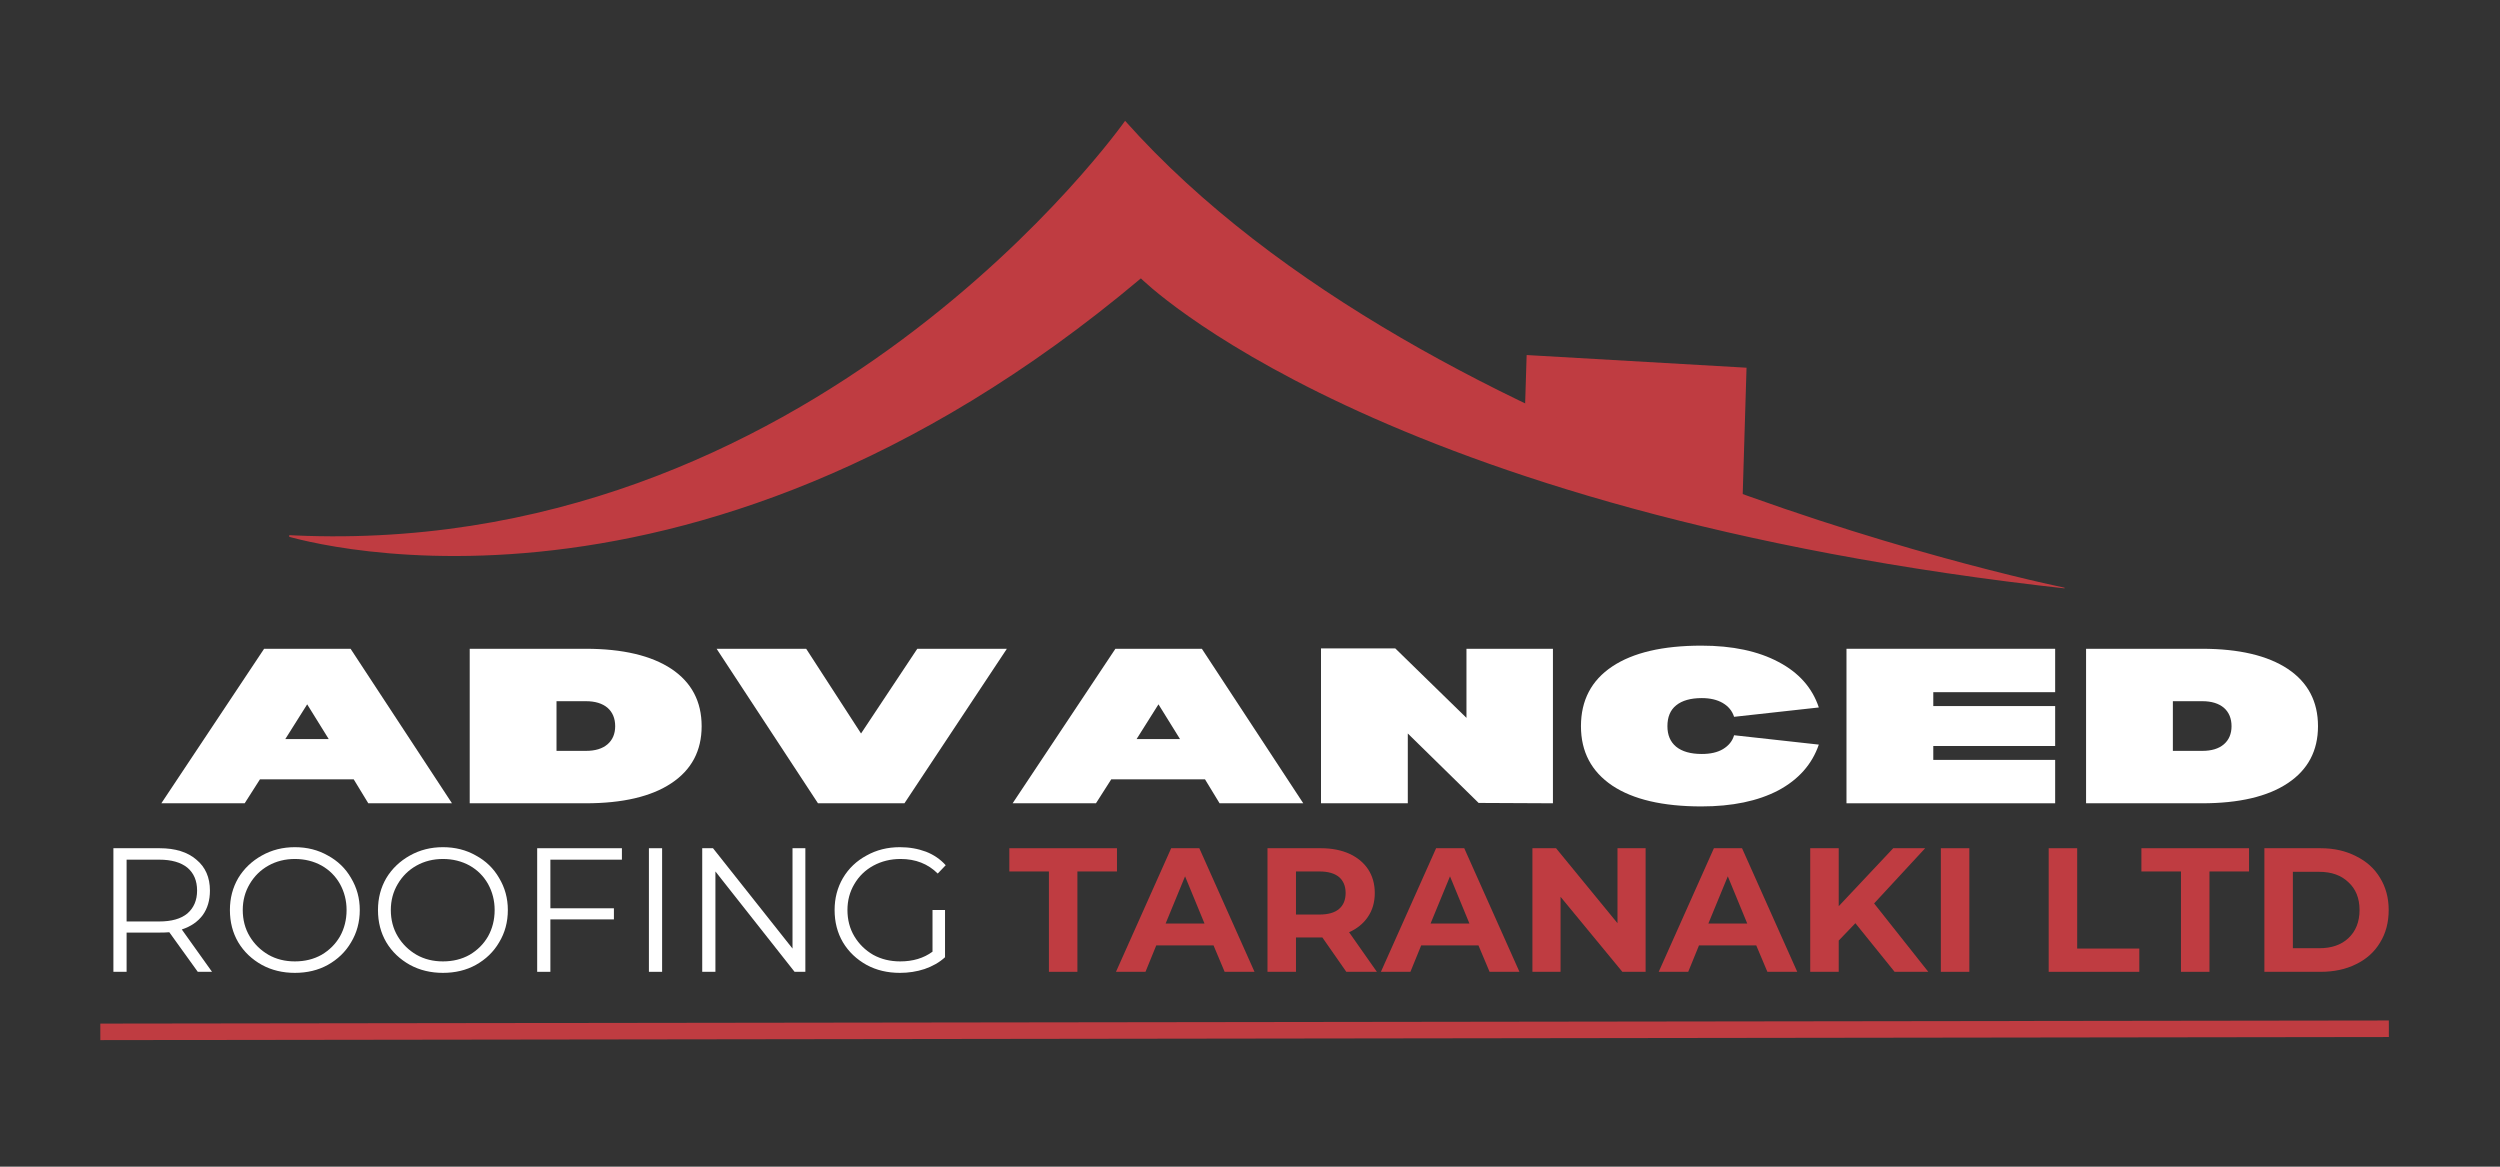 <svg xmlns="http://www.w3.org/2000/svg" xmlns:xlink="http://www.w3.org/1999/xlink" width="150" zoomAndPan="magnify" viewBox="0 0 112.5 52.5" height="70" preserveAspectRatio="xMidYMid meet" version="1.0"><rect x="0" y="0" width="112.5" height="52.5" fill="#333333" stroke="none"/><defs><g/><clipPath id="81153b914e"><path d="M 68 15 L 79 15 L 79 23 L 68 23 Z M 68 15 " clip-rule="nonzero"/></clipPath><clipPath id="52aba69c89"><path d="M 13.305 4.273 L 93.504 6.711 L 92.738 31.957 L 12.539 29.52 Z M 13.305 4.273 " clip-rule="nonzero"/></clipPath><clipPath id="2d7e02136e"><path d="M 93.816 6.719 L 13.617 4.281 L 12.852 29.527 L 93.051 31.969 Z M 93.816 6.719 " clip-rule="nonzero"/></clipPath><clipPath id="4464abef36"><path d="M 12 5 L 94 5 L 94 27 L 12 27 Z M 12 5 " clip-rule="nonzero"/></clipPath><clipPath id="71d4835f6b"><path d="M 13.305 4.273 L 93.504 6.711 L 92.738 31.957 L 12.539 29.52 Z M 13.305 4.273 " clip-rule="nonzero"/></clipPath><clipPath id="cddda2a9c2"><path d="M 93.816 6.719 L 13.617 4.281 L 12.852 29.527 L 93.051 31.969 Z M 93.816 6.719 " clip-rule="nonzero"/></clipPath><clipPath id="b08bb576bb"><path d="M 0.281 42 L 111.723 42 L 111.723 51 L 0.281 51 Z M 0.281 42 " clip-rule="nonzero"/></clipPath></defs><g clip-path="url(#81153b914e)"><g clip-path="url(#52aba69c89)"><g clip-path="url(#2d7e02136e)"><path fill="#bf3c41" d="M 78.422 22.234 L 78.594 16.547 L 68.699 15.977 L 68.582 19.773 L 77.914 22.906 L 78.422 22.234 " fill-opacity="1" fill-rule="nonzero"/></g></g></g><g clip-path="url(#4464abef36)"><g clip-path="url(#71d4835f6b)"><g clip-path="url(#cddda2a9c2)"><path fill="#bf3c41" d="M 93.215 26.512 C 93.215 26.512 64.289 20.777 50.629 5.438 C 50.629 5.438 36.559 25.449 12.703 24.066 C 12.703 24.066 30.641 29.945 51.34 12.527 C 51.34 12.527 61.891 23.078 93.215 26.512 Z M 93.215 26.512 " fill-opacity="1" fill-rule="nonzero"/></g></g></g><g clip-path="url(#b08bb576bb)"><path stroke-linecap="butt" transform="matrix(0.743, -0.001, 0.001, 0.743, 4.515, 46.061)" fill="none" stroke-linejoin="miter" d="M -0.001 0.501 L 138.604 0.499 " stroke="#bf3c41" stroke-width="1" stroke-opacity="1" stroke-miterlimit="4"/></g><g fill="#ffffff" fill-opacity="1"><g transform="translate(7.151, 36.148)"><g><path d="M 8.766 -1.078 L 4.547 -1.078 L 3.859 0 L 0.109 0 L 4.734 -6.953 L 8.625 -6.953 L 13.188 0 L 9.422 0 Z M 7.641 -2.891 L 6.672 -4.453 L 5.688 -2.891 Z M 7.641 -2.891 "/></g></g></g><g fill="#ffffff" fill-opacity="1"><g transform="translate(20.449, 36.148)"><g><path d="M 5.906 -6.953 C 7.57 -6.953 8.859 -6.648 9.766 -6.047 C 10.672 -5.441 11.125 -4.582 11.125 -3.469 C 11.125 -2.363 10.672 -1.508 9.766 -0.906 C 8.859 -0.301 7.57 0 5.906 0 L 0.688 0 L 0.688 -6.953 Z M 5.922 -2.359 C 6.336 -2.359 6.66 -2.457 6.891 -2.656 C 7.117 -2.852 7.234 -3.125 7.234 -3.469 C 7.234 -3.82 7.117 -4.098 6.891 -4.297 C 6.66 -4.492 6.336 -4.594 5.922 -4.594 L 4.594 -4.594 L 4.594 -2.359 Z M 5.922 -2.359 "/></g></g></g><g fill="#ffffff" fill-opacity="1"><g transform="translate(32.106, 36.148)"><g><path d="M 4.172 -6.953 L 0.141 -6.953 L 4.703 0 L 8.594 0 L 13.203 -6.953 L 9.172 -6.953 L 6.641 -3.141 Z M 4.172 -6.953 "/></g></g></g><g fill="#ffffff" fill-opacity="1"><g transform="translate(45.459, 36.148)"><g><path d="M 8.766 -1.078 L 4.547 -1.078 L 3.859 0 L 0.109 0 L 4.734 -6.953 L 8.625 -6.953 L 13.188 0 L 9.422 0 Z M 7.641 -2.891 L 6.672 -4.453 L 5.688 -2.891 Z M 7.641 -2.891 "/></g></g></g><g fill="#ffffff" fill-opacity="1"><g transform="translate(58.757, 36.148)"><g><path d="M 0.688 0 L 0.688 -6.969 L 4.031 -6.969 L 7.234 -3.844 L 7.234 -6.953 L 11.125 -6.953 L 11.125 0 L 7.781 -0.016 L 4.594 -3.141 L 4.594 0 Z M 0.688 0 "/></g></g></g><g fill="#ffffff" fill-opacity="1"><g transform="translate(70.581, 36.148)"><g><path d="M 7.453 -3.062 C 7.379 -2.801 7.211 -2.594 6.953 -2.438 C 6.703 -2.289 6.383 -2.219 6 -2.219 C 5.5 -2.219 5.113 -2.328 4.844 -2.547 C 4.582 -2.766 4.453 -3.07 4.453 -3.469 C 4.453 -3.883 4.582 -4.195 4.844 -4.406 C 5.113 -4.625 5.5 -4.734 6 -4.734 C 6.375 -4.734 6.688 -4.66 6.938 -4.516 C 7.195 -4.367 7.367 -4.16 7.453 -3.891 L 11.266 -4.312 C 10.973 -5.195 10.367 -5.879 9.453 -6.359 C 8.535 -6.848 7.379 -7.094 5.984 -7.094 C 4.242 -7.094 2.906 -6.781 1.969 -6.156 C 1.031 -5.531 0.562 -4.633 0.562 -3.469 C 0.562 -2.32 1.031 -1.43 1.969 -0.797 C 2.906 -0.172 4.242 0.141 5.984 0.141 C 7.367 0.141 8.52 -0.098 9.438 -0.578 C 10.352 -1.066 10.961 -1.754 11.266 -2.641 Z M 7.453 -3.062 "/></g></g></g><g fill="#ffffff" fill-opacity="1"><g transform="translate(82.404, 36.148)"><g><path d="M 4.594 -5 L 4.594 -4.375 L 10.078 -4.375 L 10.078 -2.578 L 4.594 -2.578 L 4.594 -1.953 L 10.078 -1.953 L 10.078 0 L 0.688 0 L 0.688 -6.953 L 10.078 -6.953 L 10.078 -5 Z M 4.594 -5 "/></g></g></g><g fill="#ffffff" fill-opacity="1"><g transform="translate(93.185, 36.148)"><g><path d="M 5.906 -6.953 C 7.57 -6.953 8.859 -6.648 9.766 -6.047 C 10.672 -5.441 11.125 -4.582 11.125 -3.469 C 11.125 -2.363 10.672 -1.508 9.766 -0.906 C 8.859 -0.301 7.57 0 5.906 0 L 0.688 0 L 0.688 -6.953 Z M 5.922 -2.359 C 6.336 -2.359 6.66 -2.457 6.891 -2.656 C 7.117 -2.852 7.234 -3.125 7.234 -3.469 C 7.234 -3.82 7.117 -4.098 6.891 -4.297 C 6.66 -4.492 6.336 -4.594 5.922 -4.594 L 4.594 -4.594 L 4.594 -2.359 Z M 5.922 -2.359 "/></g></g></g><g fill="#ffffff" fill-opacity="1"><g transform="translate(4.197, 43.732)"><g><path d="M 4.703 0 L 3.422 -1.781 C 3.285 -1.77 3.141 -1.766 2.984 -1.766 L 1.5 -1.766 L 1.5 0 L 0.906 0 L 0.906 -5.562 L 2.984 -5.562 C 3.691 -5.562 4.242 -5.391 4.641 -5.047 C 5.047 -4.711 5.25 -4.25 5.25 -3.656 C 5.25 -3.219 5.141 -2.848 4.922 -2.547 C 4.703 -2.254 4.391 -2.039 3.984 -1.906 L 5.344 0 Z M 2.969 -2.266 C 3.52 -2.266 3.941 -2.383 4.234 -2.625 C 4.523 -2.875 4.672 -3.219 4.672 -3.656 C 4.672 -4.102 4.523 -4.445 4.234 -4.688 C 3.941 -4.926 3.52 -5.047 2.969 -5.047 L 1.5 -5.047 L 1.5 -2.266 Z M 2.969 -2.266 "/></g></g></g><g fill="#ffffff" fill-opacity="1"><g transform="translate(9.94, 43.732)"><g><path d="M 3.328 0.047 C 2.785 0.047 2.289 -0.07 1.844 -0.312 C 1.395 -0.562 1.039 -0.898 0.781 -1.328 C 0.531 -1.754 0.406 -2.238 0.406 -2.781 C 0.406 -3.312 0.531 -3.789 0.781 -4.219 C 1.039 -4.645 1.395 -4.984 1.844 -5.234 C 2.289 -5.484 2.785 -5.609 3.328 -5.609 C 3.879 -5.609 4.375 -5.484 4.812 -5.234 C 5.258 -4.992 5.609 -4.656 5.859 -4.219 C 6.117 -3.789 6.25 -3.312 6.25 -2.781 C 6.25 -2.238 6.117 -1.754 5.859 -1.328 C 5.609 -0.898 5.258 -0.562 4.812 -0.312 C 4.375 -0.07 3.879 0.047 3.328 0.047 Z M 3.328 -0.469 C 3.773 -0.469 4.176 -0.566 4.531 -0.766 C 4.883 -0.973 5.16 -1.25 5.359 -1.594 C 5.555 -1.945 5.656 -2.344 5.656 -2.781 C 5.656 -3.207 5.555 -3.598 5.359 -3.953 C 5.16 -4.305 4.883 -4.582 4.531 -4.781 C 4.176 -4.977 3.773 -5.078 3.328 -5.078 C 2.891 -5.078 2.492 -4.977 2.141 -4.781 C 1.785 -4.582 1.504 -4.305 1.297 -3.953 C 1.086 -3.598 0.984 -3.207 0.984 -2.781 C 0.984 -2.344 1.086 -1.945 1.297 -1.594 C 1.504 -1.25 1.785 -0.973 2.141 -0.766 C 2.492 -0.566 2.891 -0.469 3.328 -0.469 Z M 3.328 -0.469 "/></g></g></g><g fill="#ffffff" fill-opacity="1"><g transform="translate(16.603, 43.732)"><g><path d="M 3.328 0.047 C 2.785 0.047 2.289 -0.07 1.844 -0.312 C 1.395 -0.562 1.039 -0.898 0.781 -1.328 C 0.531 -1.754 0.406 -2.238 0.406 -2.781 C 0.406 -3.312 0.531 -3.789 0.781 -4.219 C 1.039 -4.645 1.395 -4.984 1.844 -5.234 C 2.289 -5.484 2.785 -5.609 3.328 -5.609 C 3.879 -5.609 4.375 -5.484 4.812 -5.234 C 5.258 -4.992 5.609 -4.656 5.859 -4.219 C 6.117 -3.789 6.25 -3.312 6.25 -2.781 C 6.25 -2.238 6.117 -1.754 5.859 -1.328 C 5.609 -0.898 5.258 -0.562 4.812 -0.312 C 4.375 -0.07 3.879 0.047 3.328 0.047 Z M 3.328 -0.469 C 3.773 -0.469 4.176 -0.566 4.531 -0.766 C 4.883 -0.973 5.16 -1.25 5.359 -1.594 C 5.555 -1.945 5.656 -2.344 5.656 -2.781 C 5.656 -3.207 5.555 -3.598 5.359 -3.953 C 5.16 -4.305 4.883 -4.582 4.531 -4.781 C 4.176 -4.977 3.773 -5.078 3.328 -5.078 C 2.891 -5.078 2.492 -4.977 2.141 -4.781 C 1.785 -4.582 1.504 -4.305 1.297 -3.953 C 1.086 -3.598 0.984 -3.207 0.984 -2.781 C 0.984 -2.344 1.086 -1.945 1.297 -1.594 C 1.504 -1.25 1.785 -0.973 2.141 -0.766 C 2.492 -0.566 2.891 -0.469 3.328 -0.469 Z M 3.328 -0.469 "/></g></g></g><g fill="#ffffff" fill-opacity="1"><g transform="translate(23.267, 43.732)"><g><path d="M 1.5 -5.047 L 1.5 -2.859 L 4.359 -2.859 L 4.359 -2.359 L 1.5 -2.359 L 1.5 0 L 0.906 0 L 0.906 -5.562 L 4.719 -5.562 L 4.719 -5.047 Z M 1.5 -5.047 "/></g></g></g><g fill="#ffffff" fill-opacity="1"><g transform="translate(28.295, 43.732)"><g><path d="M 0.906 -5.562 L 1.5 -5.562 L 1.5 0 L 0.906 0 Z M 0.906 -5.562 "/></g></g></g><g fill="#ffffff" fill-opacity="1"><g transform="translate(30.694, 43.732)"><g><path d="M 5.547 -5.562 L 5.547 0 L 5.062 0 L 1.5 -4.516 L 1.5 0 L 0.906 0 L 0.906 -5.562 L 1.391 -5.562 L 4.969 -1.047 L 4.969 -5.562 Z M 5.547 -5.562 "/></g></g></g><g fill="#ffffff" fill-opacity="1"><g transform="translate(37.151, 43.732)"><g><path d="M 4.812 -2.781 L 5.375 -2.781 L 5.375 -0.656 C 5.125 -0.426 4.816 -0.25 4.453 -0.125 C 4.098 -0.008 3.727 0.047 3.344 0.047 C 2.789 0.047 2.289 -0.07 1.844 -0.312 C 1.395 -0.562 1.039 -0.898 0.781 -1.328 C 0.531 -1.754 0.406 -2.238 0.406 -2.781 C 0.406 -3.312 0.531 -3.789 0.781 -4.219 C 1.039 -4.656 1.395 -4.992 1.844 -5.234 C 2.289 -5.484 2.789 -5.609 3.344 -5.609 C 3.77 -5.609 4.16 -5.539 4.516 -5.406 C 4.867 -5.27 5.164 -5.066 5.406 -4.797 L 5.047 -4.422 C 4.609 -4.859 4.051 -5.078 3.375 -5.078 C 2.926 -5.078 2.52 -4.977 2.156 -4.781 C 1.789 -4.582 1.504 -4.305 1.297 -3.953 C 1.086 -3.598 0.984 -3.207 0.984 -2.781 C 0.984 -2.344 1.086 -1.945 1.297 -1.594 C 1.504 -1.25 1.785 -0.973 2.141 -0.766 C 2.504 -0.566 2.91 -0.469 3.359 -0.469 C 3.93 -0.469 4.414 -0.613 4.812 -0.906 Z M 4.812 -2.781 "/></g></g></g><g fill="#000000" fill-opacity="1"><g transform="translate(43.3, 43.732)"><g/></g></g><g fill="#bf3c41" fill-opacity="1"><g transform="translate(45.389, 43.732)"><g><path d="M 1.812 -4.516 L 0.031 -4.516 L 0.031 -5.562 L 4.875 -5.562 L 4.875 -4.516 L 3.094 -4.516 L 3.094 0 L 1.812 0 Z M 1.812 -4.516 "/></g></g></g><g fill="#bf3c41" fill-opacity="1"><g transform="translate(50.297, 43.732)"><g><path d="M 4.312 -1.188 L 1.734 -1.188 L 1.25 0 L -0.078 0 L 2.406 -5.562 L 3.672 -5.562 L 6.156 0 L 4.812 0 Z M 3.906 -2.172 L 3.031 -4.297 L 2.156 -2.172 Z M 3.906 -2.172 "/></g></g></g><g fill="#bf3c41" fill-opacity="1"><g transform="translate(56.381, 43.732)"><g><path d="M 4.203 0 L 3.125 -1.547 L 1.938 -1.547 L 1.938 0 L 0.656 0 L 0.656 -5.562 L 3.062 -5.562 C 3.551 -5.562 3.977 -5.477 4.344 -5.312 C 4.707 -5.145 4.988 -4.91 5.188 -4.609 C 5.383 -4.305 5.484 -3.953 5.484 -3.547 C 5.484 -3.129 5.379 -2.77 5.172 -2.469 C 4.973 -2.176 4.691 -1.945 4.328 -1.781 L 5.578 0 Z M 4.172 -3.547 C 4.172 -3.859 4.07 -4.098 3.875 -4.266 C 3.676 -4.43 3.383 -4.516 3 -4.516 L 1.938 -4.516 L 1.938 -2.578 L 3 -2.578 C 3.383 -2.578 3.676 -2.66 3.875 -2.828 C 4.07 -2.992 4.172 -3.234 4.172 -3.547 Z M 4.172 -3.547 "/></g></g></g><g fill="#bf3c41" fill-opacity="1"><g transform="translate(62.219, 43.732)"><g><path d="M 4.312 -1.188 L 1.734 -1.188 L 1.25 0 L -0.078 0 L 2.406 -5.562 L 3.672 -5.562 L 6.156 0 L 4.812 0 Z M 3.906 -2.172 L 3.031 -4.297 L 2.156 -2.172 Z M 3.906 -2.172 "/></g></g></g><g fill="#bf3c41" fill-opacity="1"><g transform="translate(68.303, 43.732)"><g><path d="M 5.75 -5.562 L 5.75 0 L 4.703 0 L 1.922 -3.375 L 1.922 0 L 0.656 0 L 0.656 -5.562 L 1.719 -5.562 L 4.484 -2.188 L 4.484 -5.562 Z M 5.75 -5.562 "/></g></g></g><g fill="#bf3c41" fill-opacity="1"><g transform="translate(74.72, 43.732)"><g><path d="M 4.312 -1.188 L 1.734 -1.188 L 1.25 0 L -0.078 0 L 2.406 -5.562 L 3.672 -5.562 L 6.156 0 L 4.812 0 Z M 3.906 -2.172 L 3.031 -4.297 L 2.156 -2.172 Z M 3.906 -2.172 "/></g></g></g><g fill="#bf3c41" fill-opacity="1"><g transform="translate(80.804, 43.732)"><g><path d="M 2.688 -2.188 L 1.938 -1.406 L 1.938 0 L 0.656 0 L 0.656 -5.562 L 1.938 -5.562 L 1.938 -2.953 L 4.391 -5.562 L 5.828 -5.562 L 3.531 -3.078 L 5.969 0 L 4.453 0 Z M 2.688 -2.188 "/></g></g></g><g fill="#bf3c41" fill-opacity="1"><g transform="translate(86.682, 43.732)"><g><path d="M 0.656 -5.562 L 1.938 -5.562 L 1.938 0 L 0.656 0 Z M 0.656 -5.562 "/></g></g></g><g fill="#bf3c41" fill-opacity="1"><g transform="translate(89.287, 43.732)"><g/></g></g><g fill="#bf3c41" fill-opacity="1"><g transform="translate(91.535, 43.732)"><g><path d="M 0.656 -5.562 L 1.938 -5.562 L 1.938 -1.047 L 4.734 -1.047 L 4.734 0 L 0.656 0 Z M 0.656 -5.562 "/></g></g></g><g fill="#bf3c41" fill-opacity="1"><g transform="translate(96.332, 43.732)"><g><path d="M 1.812 -4.516 L 0.031 -4.516 L 0.031 -5.562 L 4.875 -5.562 L 4.875 -4.516 L 3.094 -4.516 L 3.094 0 L 1.812 0 Z M 1.812 -4.516 "/></g></g></g><g fill="#bf3c41" fill-opacity="1"><g transform="translate(101.241, 43.732)"><g><path d="M 0.656 -5.562 L 3.188 -5.562 C 3.789 -5.562 4.32 -5.441 4.781 -5.203 C 5.25 -4.973 5.609 -4.648 5.859 -4.234 C 6.117 -3.816 6.25 -3.332 6.25 -2.781 C 6.25 -2.219 6.117 -1.727 5.859 -1.312 C 5.609 -0.895 5.25 -0.57 4.781 -0.344 C 4.32 -0.113 3.789 0 3.188 0 L 0.656 0 Z M 3.125 -1.062 C 3.676 -1.062 4.113 -1.211 4.438 -1.516 C 4.77 -1.828 4.938 -2.25 4.938 -2.781 C 4.938 -3.312 4.77 -3.727 4.438 -4.031 C 4.113 -4.344 3.676 -4.5 3.125 -4.5 L 1.938 -4.5 L 1.938 -1.062 Z M 3.125 -1.062 "/></g></g></g></svg>